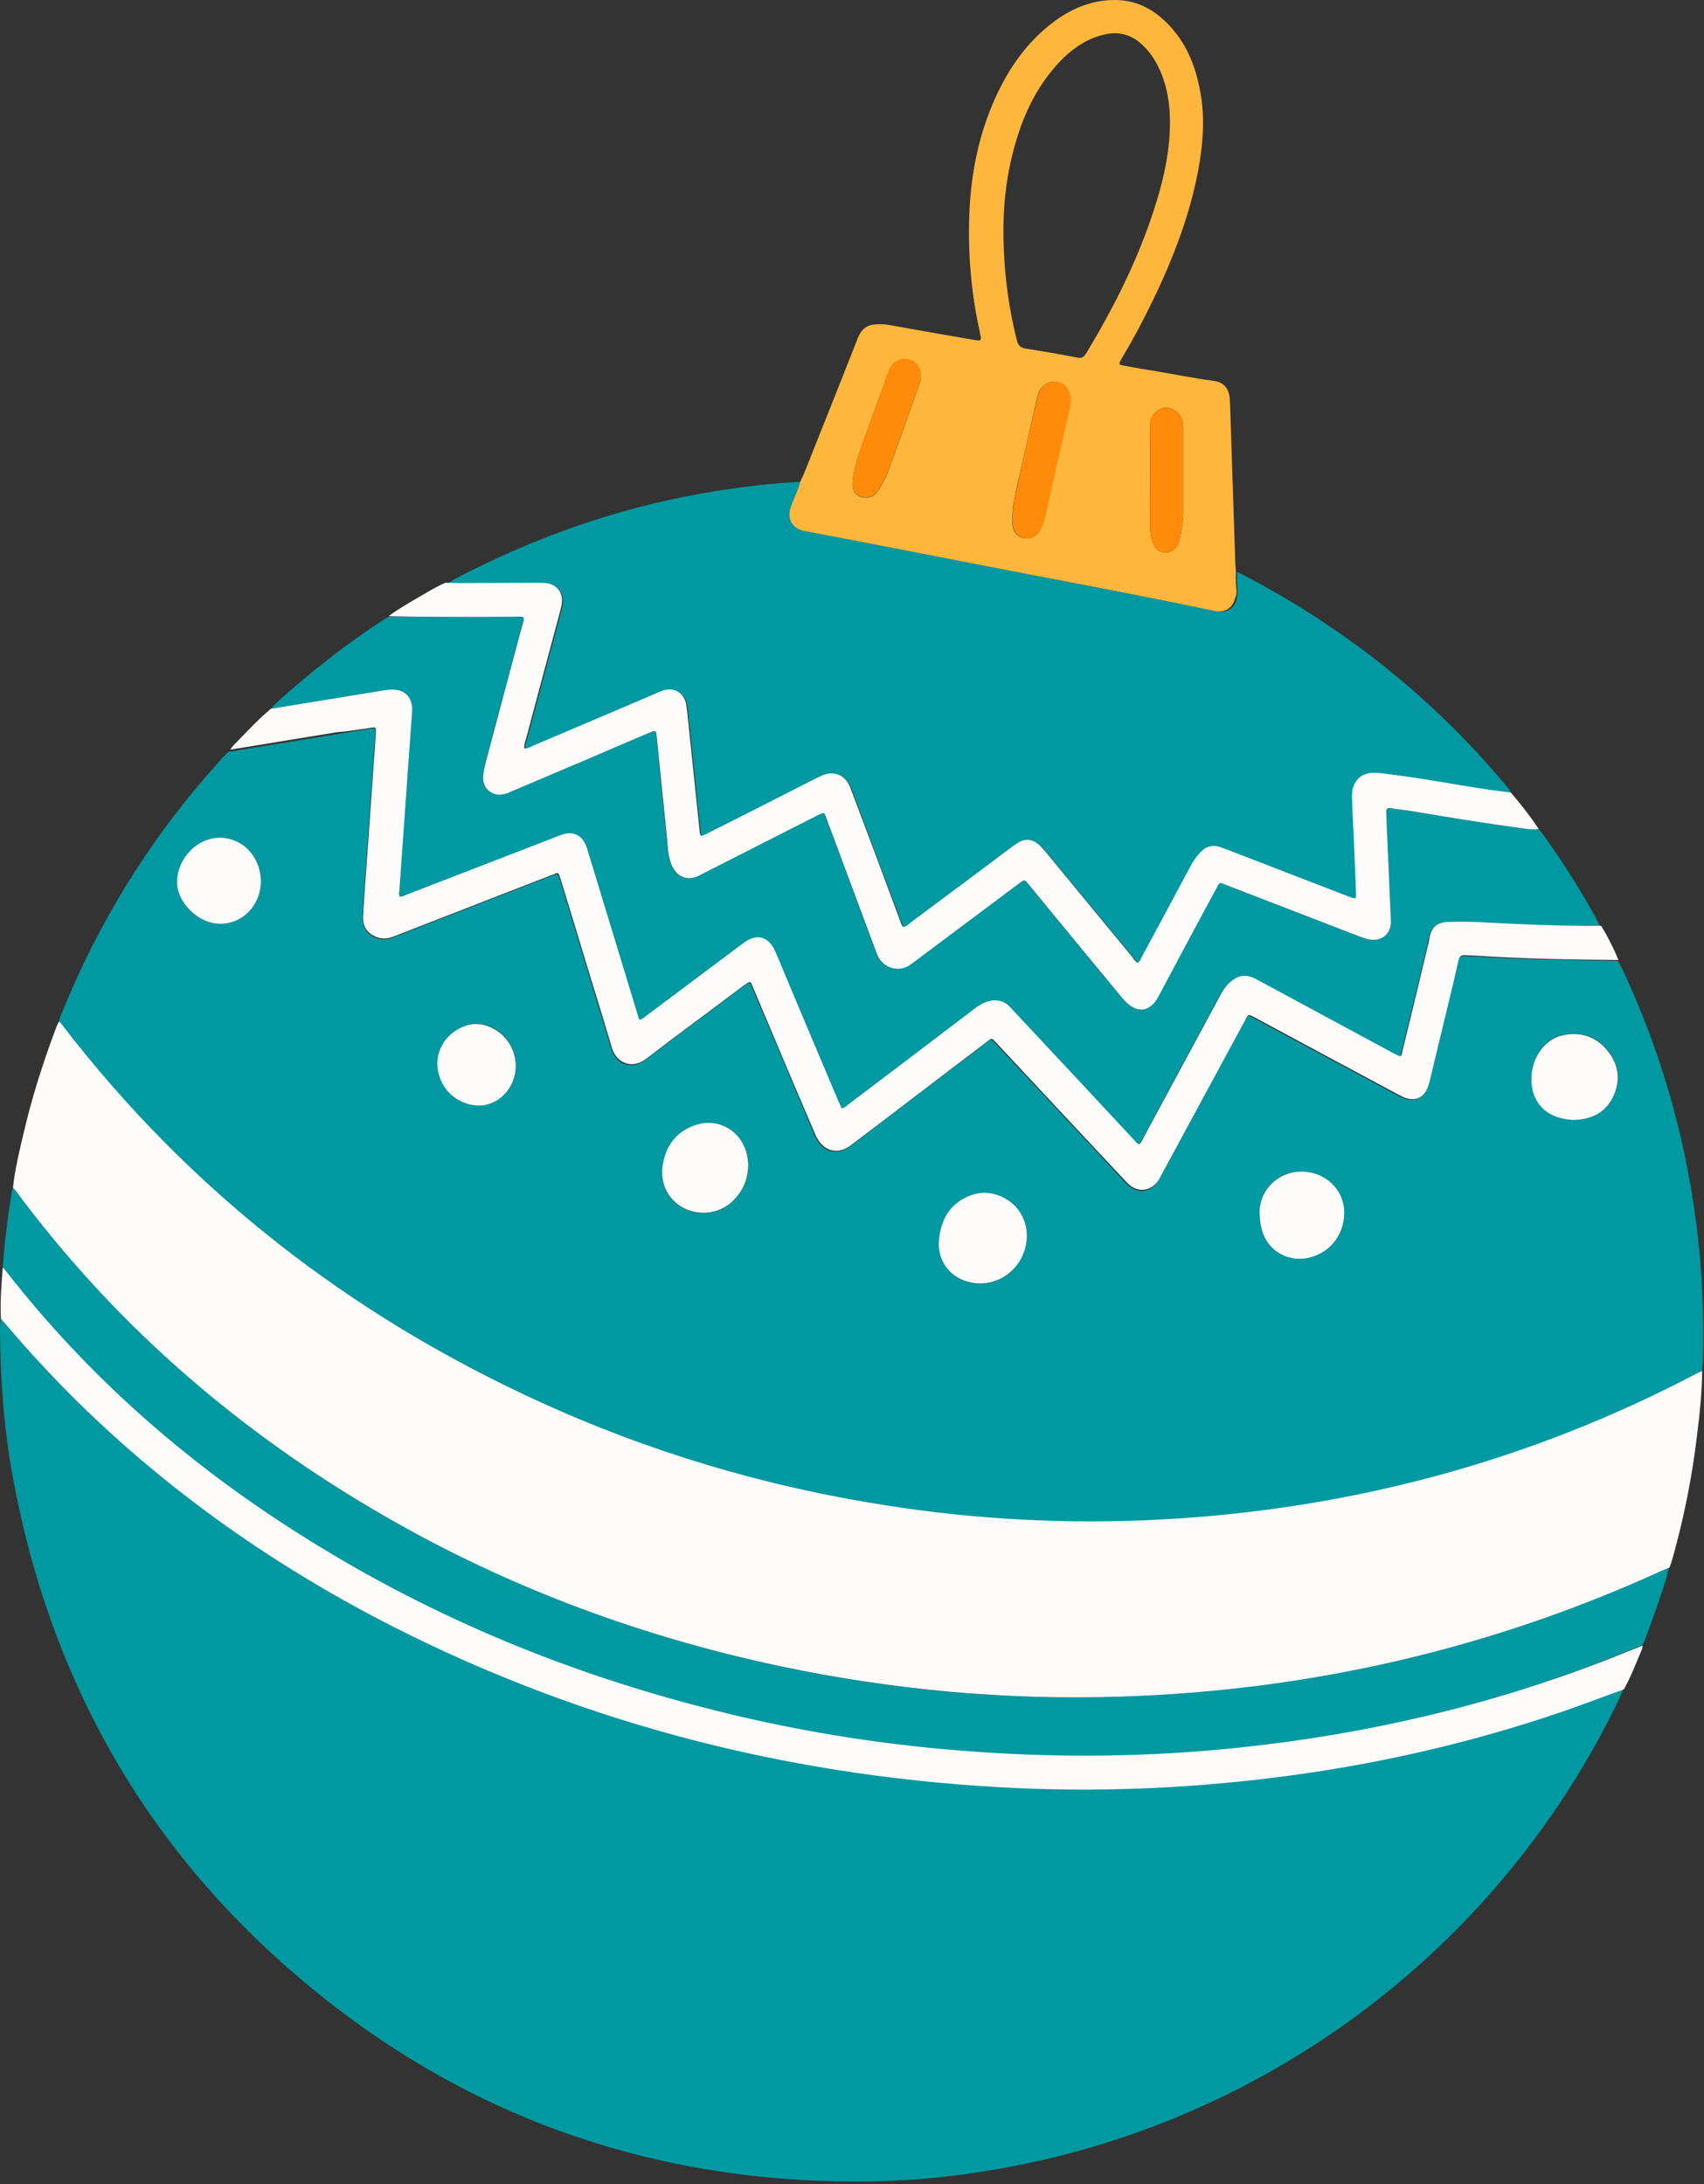 <?xml version="1.0" encoding="UTF-8" standalone="no"?><svg xmlns="http://www.w3.org/2000/svg" xmlns:xlink="http://www.w3.org/1999/xlink" fill="#000000" height="722.6" preserveAspectRatio="xMidYMid meet" version="1" viewBox="10.0 7.2 563.6 722.6" width="563.6" zoomAndPan="magnify"><rect x="10.0" y="7.2" width="563.6" height="722.6" fill="#333333" stroke="none"/><g fill="#0099a1" id="change1_1"><path d="M570.9,411c-3.8-29.1-12-57-24.5-83.6c-0.4-0.8-0.8-1.5-1.3-2.3c-15.6-0.2-31.2-0.5-46.7-1.4 c-1.4-0.1-2.7-0.1-4.1-0.2c-1.3-0.1-1.8,0.5-2.1,1.7c-1.1,4.8-2.3,9.6-3.4,14.5c-2,8.2-3.9,16.3-5.9,24.5c-0.1,0.5-0.3,1.1-0.4,1.6 c-1.3,5-4.9,6.6-9.5,4.2c-15.6-8.4-31.3-16.8-46.9-25.2c-0.4-0.2-0.8-0.4-1.3-0.7c-2.3-1.3-2-1.1-3.2,1 c-9.2,16.9-18.3,33.9-27.5,50.8c-0.4,0.8-0.8,1.6-1.3,2.3c-2.2,3.3-6,4-9.2,1.5c-1-0.8-1.9-1.7-2.7-2.7 c-13.7-14.7-27.4-29.4-41.1-44c-2.3-2.5-1.8-2.3-4.3-0.3c-14.8,11.2-29.6,22.4-44.3,33.7c-4.1,3.1-8.6,2.2-11.1-2.3 c-0.5-0.8-0.8-1.7-1.2-2.6c-6.6-15.7-13.2-31.4-19.9-47c-1-2.5-0.7-2.9-3.3-0.9c-10.7,8.1-21.6,16-32.2,24.2 c-4.8,3.8-9.9,1.3-11.3-3.6c-2.3-7.8-4.8-15.6-7.1-23.4c-3.2-10.6-6.5-21.3-9.7-31.9c-0.2-0.6-0.4-1.2-0.6-1.8 c-0.2-0.6-0.6-0.8-1.3-0.6c-0.6,0.3-1.2,0.5-1.8,0.7c-17.1,6.7-34.3,13.3-51.4,20c-1.8,0.7-3.5,1.1-5.4,0.5c-3.5-1.2-5.2-3.7-5-7.5 c0.4-6.7,0.9-13.4,1.4-20.1c0.9-13.3,1.9-26.6,2.8-39.9c0-0.1,0-0.2,0-0.2c0.1-1.9,0.1-2-1.8-1.7c-3.7,0.6-7.4,1.2-11.1,1.8 c-11.8,1.9-23.7,3.9-35.5,5.8c-1.5,1.1-2.6,2.6-3.8,3.9c-22.2,24.7-39.4,52.5-51.8,83.4c-0.3,0.7-0.5,1.5-0.7,2.3 c0.6,0.3,0.9,0.9,1.3,1.4C72.7,401,125.4,442,187.7,470.7c37,17,75.7,28.4,115.9,34.7c30.1,4.6,60.3,6.2,90.6,4.6 c62.3-3.4,121.2-19.1,176.6-48.1c0.7-0.4,1.4-0.7,2.1-1.1c0.1-1,0.2-2.1,0.3-3.1C573.6,442,573,426.5,570.9,411z M79.7,312.4 c-5.7-1.5-10.5-6.8-11.1-12.2c-0.5-5.4,2.7-11.3,7.8-14.1c4.7-2.6,10.3-2.1,14.6,1.3c3.3,2.6,5.3,6.9,5.3,11.6 C96.3,307.9,88.1,314.5,79.7,312.4z M170.8,372.6c-4.5,1-11.4-1-14.5-7.3c-3.9-7.7-0.3-15.3,6.4-18.3c3.2-1.4,6.3-1.5,9.5-0.1 c5.1,2.1,8.5,7.4,8.5,12.8C180.7,365.9,176.5,371.4,170.8,372.6z M252.4,404.6c-4.4,4.2-10.8,5.1-16.2,2.4c-5.2-2.6-8-8.1-7-14.2 c1-6.6,4.6-11.4,11.1-13.4c6.7-2.1,13.6,1.3,16.2,7.9c0.3,0.9,0.6,1.8,0.8,2.8c0.2,0.9,0.2,1.9,0.3,2.5 C257.4,397.4,255.7,401.4,252.4,404.6z M330.3,431.4c-6.5-1.7-10.4-7.6-9.7-14.3c0.6-5.3,2.6-9.8,7.3-12.8 c4.7-2.9,9.4-3.2,14.3-0.6c4.6,2.5,7.4,7.3,7.3,12.6C349.5,426.5,339.9,434,330.3,431.4z M442.3,423.4c-7.2,1.4-13.9-3.2-15.3-10.4 c-0.2-1.3-0.4-2.5-0.5-3.8c-0.4-7.7,5.7-14.3,13.5-14.4c8.1-0.1,14.5,6,14.4,13.8C454.4,416,449.5,422.1,442.3,423.4z M543.3,370.4 c-2.6,5.2-7.2,7.2-13.3,7.2c-0.5-0.1-1.5-0.1-2.4-0.3c-7-1.2-11.1-6.1-11.1-13.2c0-7.2,4.4-13.4,10.8-14.6c5.9-1.1,11,0.7,14.7,5.5 C545.6,359.8,546,365.1,543.3,370.4z" fill="inherit"/><path d="M436.7,594.5c-29.7,4-59.5,5.5-89.5,4.2c-72.6-3.2-141.8-20.3-206.8-53.2c-38.6-19.5-73.6-44.1-104.6-74.4 c-8.4-8.2-16.4-16.9-24-25.9c-0.5-0.6-1.1-1.2-1.6-1.8c-0.1,1.4-0.2,2.7-0.2,4.1c0.1,16.2,1.3,32.3,4.2,48.2 c12.1,66.2,43.2,121.9,94.5,165.6c54.3,46.3,117.7,68.5,189,67.6c19.6-0.3,38.9-2.9,58-7.3c83.2-19.4,153.3-75.8,190-152.7 c0.4-0.9,0.8-1.9,1.2-2.9c-7,2.5-13.9,5.2-21,7.6C496.9,583.5,467.1,590.4,436.7,594.5z" fill="inherit"/><path d="M188.3,200.2c1.2,0,2.4,0,3.6,0.3c2.7,0.8,4.3,2.9,4.3,5.6c0,1.3-0.4,2.5-0.7,3.8 c-3.7,14-7.5,27.9-11.2,41.9c-0.3,1-0.7,1.9-0.6,3.2c1,0,1.8-0.5,2.7-0.8c13.2-5.6,26.5-11.3,39.7-16.9c1.1-0.5,2.2-1,3.3-1.4 c3.9-1.3,7.1,0.5,7.9,4.6c0.3,1.4,0.4,2.9,0.5,4.3c1.3,12.5,2.6,25,3.9,37.4c0.2,2,0.2,2,2.2,1.1c12-6.1,23.9-12.2,35.9-18.2 c0.9-0.5,1.8-1,2.8-1.3c3.4-1.3,6.6-0.2,8.4,3c0.5,0.9,0.9,1.9,1.2,2.9c5.2,14,10.4,28,15.7,42c0.3,0.8,0.5,1.7,1.1,2.4 c1.1-0.1,1.7-0.9,2.5-1.5c11.3-8.5,22.7-16.9,34-25.4c0.4-0.3,0.8-0.6,1.2-0.8c2.6-1.7,5.2-1.5,7.4,0.6c0.8,0.7,1.4,1.5,2.1,2.3 c9.5,11.5,19,23.1,28.5,34.6c0.6,0.7,1,1.4,1.8,2c0.9-0.3,1.1-1.3,1.5-2c5.4-10.1,10.8-20.1,16.2-30.2c0.9-1.7,2-3.2,3.4-4.6 c1.7-1.7,3.7-2.2,5.9-1.6c0.8,0.2,1.7,0.5,2.5,0.9c13.2,5.1,26.4,10.2,39.6,15.3c0.4,0.2,0.9,0.4,1.3,0.5c1.9,0.7,2,0.6,1.9-1.5 c-0.4-10.1-0.9-20.1-1.3-30.2c-0.1-1.4-0.1-2.7,0.2-4.1c0.7-3.3,3-5.2,6.5-5.3c2.6-0.1,5.1,0.4,7.6,0.7c10.2,1.3,20.4,3.3,30.6,4.8 c2.5,0.4,5.1,0.7,7.6,1c-0.6-0.8-1.1-1.6-1.7-2.3c-14-16.8-29.8-31.8-47.4-45c-13.2-9.8-27-18.5-41.7-25.9 c-0.2,1.8-0.1,3.7,0.1,5.5c0.1,1.2,0,2.4-0.3,3.6c-0.7,2.9-3.5,4.6-6.4,4c-25.9-5.5-51.9-10.2-77.8-15.3 c-19.3-3.8-38.6-7.5-57.9-11.2c-4.3-0.8-6.1-4-4.7-8.1c0.9-2.8,2.3-5.4,3.1-8.3c-9.7,0.4-19.2,1.6-28.8,3.1 c-28,4.5-54.5,13.3-79.9,25.9c-2.9,1.5-5.9,2.8-8.6,4.7c1.6,0,3.2,0.1,4.8,0.1C171,200.2,179.6,200.2,188.3,200.2z" fill="inherit"/><path d="M138.4,235.7c4.9-0.5,7.9,2.3,7.6,7.2c-0.4,6.9-1,13.9-1.5,20.8c-0.9,12.8-1.8,25.5-2.7,38.3 c0,0.7-0.2,1.4,0.1,2.1c1,0.2,1.7-0.4,2.5-0.7c16-6.2,32.1-12.4,48.1-18.6c1.3-0.5,2.5-1,3.8-1.4c3-0.9,5.6,0.3,6.9,3.2 c0.4,0.9,0.7,1.8,1,2.7c5.4,17.7,10.8,35.5,16.2,53.2c0.2,0.8,0.5,1.5,0.7,2.3c1,0.1,1.6-0.7,2.3-1.2c10.4-7.7,20.8-15.5,31.1-23.3 c0.8-0.6,1.7-1.3,2.6-1.8c3-1.7,6-1,8,1.9c0.7,1,1.1,2.1,1.6,3.2c6.8,16.1,13.5,32.1,20.3,48.2c0.3,0.8,0.7,1.6,1.1,2.4 c1.1-0.2,1.7-0.9,2.3-1.4c13.8-10.5,27.7-21,41.5-31.5c1.8-1.4,3.7-2.5,6-2.8c2.1-0.3,4,0.3,5.5,1.8c0.6,0.6,1.2,1.3,1.8,1.9 c13,14,26.1,28,39.1,41.9c0.6,0.7,1.2,1.5,2.2,2c0.7-0.6,1-1.4,1.4-2.2c8.5-15.8,17-31.5,25.5-47.3c1.1-2.1,2.5-3.9,4.5-5.2 c1.9-1.2,3.9-1.4,5.9-0.6c1,0.4,1.9,0.9,2.8,1.4c14.6,7.9,29.3,15.8,43.9,23.7c3,1.6,2.5,1.2,3.2-1.3c2.8-11.3,5.5-22.7,8.2-34 c0.2-0.9,0.4-1.9,0.6-2.8c0.6-3.5,2.5-5.2,6-5.3c3.7-0.2,7.4-0.1,11,0.1c13.3,0.8,26.5,1.3,39.8,1.2c-0.5-0.9-0.9-1.9-1.4-2.8 c-4.6-8.4-9.7-16.5-15.2-24.4c-1.2-1.8-2.4-3.6-3.9-5.2c-1.4,0.3-2.9,0.2-4.3,0c-12.5-1.7-25-3.7-37.4-5.8c-2.4-0.4-4.8-0.6-7.1-1 c-1.1-0.2-1.6,0.1-1.6,1.3c0.1,1.8,0.2,3.7,0.2,5.5c0.4,9.9,0.9,19.8,1.3,29.7c0,0.6,0,1.3,0,1.9c-0.3,3.3-2.8,5.3-6.1,5.1 c-1.8-0.1-3.4-0.8-5.1-1.4c-14.2-5.5-28.5-11-42.7-16.5c-3-1.2-2.5-1.5-4.1,1.5c-6.2,11.6-12.5,23.2-18.7,34.9 c-0.1,0.1-0.2,0.3-0.2,0.4c-2.7,4.9-6.7,5.6-10.7,1.7c-0.8-0.8-1.5-1.6-2.2-2.5c-9.8-11.8-19.5-23.7-29.3-35.6 c-0.2-0.2-0.4-0.5-0.6-0.7c-1.5-1.8-1.5-1.8-3.3-0.4c-11.4,8.5-22.8,17.1-34.2,25.6c-0.7,0.5-1.4,1.1-2.1,1.5 c-3.5,2.2-8.2,1-10.1-2.6c-0.5-0.9-0.8-1.9-1.2-2.9c-5.3-14.2-10.6-28.5-15.9-42.7c-1-2.6-0.7-2.7-3.4-1.3 c-12.5,6.4-25.1,12.7-37.6,19.1c-0.2,0.1-0.4,0.2-0.6,0.3c-5.2,3.1-9.1,0.3-10.4-5c-0.6-2.3-0.7-4.7-0.9-7.1 c-1.2-11.1-2.3-22.3-3.4-33.4c0-0.3-0.1-0.6-0.1-1c-0.1-0.8-0.4-1.2-1.3-0.8c-0.7,0.3-1.3,0.5-2,0.8c-14.7,6.3-29.4,12.5-44.1,18.8 c-1,0.4-1.9,0.8-2.9,1.1c-4.2,1-7.5-2-7-6.3c0.3-2.1,0.8-4.2,1.4-6.3c3.9-14.5,7.8-29,11.6-43.5c0-0.1,0-0.2,0.1-0.2 c0.6-2.4,0.6-2.4-1.8-2.4c-3.6,0-7.2,0.1-10.8,0.1c-9.9,0-19.8,0-29.7-0.1c-0.6,0-1.1-0.1-1.7-0.1c-0.8,0.5-1.7,0.9-2.5,1.5 c-8.4,5.5-16.5,11.5-24.3,18c-4.4,3.7-8.9,7.3-12.9,11.5c11.8-1.9,23.7-3.9,35.5-5.8C136,236.1,137.2,235.9,138.4,235.7z" fill="inherit"/><path d="M380.5,568.5c-38,1.2-75.6-2.1-112.7-10.1c-48-10.2-93.3-27.5-135.6-52.5C86.3,478.6,46.9,444,15.1,401 c-0.2-0.3-0.5-0.6-0.8-0.9c-0.2,0.6-0.4,1.2-0.5,1.9c-1.3,8.2-2.3,16.4-2.9,24.7c0.6,0.3,0.9,0.9,1.3,1.4 c26.9,34.5,59.4,63,96.2,86.5c41.3,26.3,85.8,45.1,133.1,57.4c29.3,7.6,59.1,12.6,89.3,14.8c29.6,2.2,59.1,1.8,88.6-1.2 c42.4-4.4,83.5-14.1,123.1-29.8c3.5-1.4,7-2.8,10.5-4.2c0.7-0.7,1-1.7,1.3-2.5c1.5-4.1,3-8.2,4.4-12.4c1.2-3.5,2.5-7.1,3.2-10.8 c-1,0.4-1.9,0.8-2.9,1.2C502.4,552.9,442.8,566.5,380.5,568.5z" fill="inherit"/></g><g id="change2_1"><path d="M418.9,201.8c-0.2-1.8-0.2-3.7-0.1-5.5c-0.1-0.7-0.1-1.4-0.2-2.1c-0.5-16.2-1.1-32.4-1.6-48.7 c-0.1-2.2-0.1-4.5-0.3-6.7c-0.3-3.2-2.1-5.2-5.3-5.6c-6.8-0.9-13.6-2.3-20.3-3.4c-3.2-0.5-6.5-1.1-9.7-1.7c-1.3-0.2-1.3-0.5-0.8-1.6 c0.2-0.4,0.5-0.8,0.7-1.2c4.8-8.1,9.1-16.5,13-25.1c5.3-11.8,9.6-23.9,12-36.6c1.6-8.6,2.3-17.3,0.7-26c-1.4-7.7-4-14.8-9.2-20.8 c-5-5.8-11.1-9.6-19.1-9.6c-7.9,0-14.7,3-20.8,7.7c-9.2,7.1-15.3,16.5-19.7,27c-4.6,11-6.9,22.5-7.5,34.3c-0.7,13.8,0.4,27.5,3.4,41 c0.6,2.8,0.6,2.9-2.2,2.4c-9.3-1.6-18.6-3.2-27.9-4.9c-1.8-0.3-3.5-0.3-5.2-0.1c-2.1,0.3-3.5,1.4-4.5,3.2c-0.4,0.8-0.8,1.7-1.1,2.6 c-5.7,14.4-11.4,28.8-17.2,43.3c-0.4,1-0.9,1.9-1.3,2.8c-0.7,2.9-2.1,5.5-3.1,8.3c-1.4,4.2,0.4,7.3,4.7,8.1 c19.3,3.7,38.6,7.4,57.9,11.2c25.9,5.1,52,9.8,77.8,15.3c3,0.6,5.7-1.1,6.4-4C419,204.2,419.1,203.1,418.9,201.8z M314,134.5 c-3.3,9.3-6.6,18.7-10,28c-0.9,2.6-2.2,5-3.7,7.2c-0.7,1.1-1.7,1.9-3.1,2.1c-3.1,0.4-5.5-1.3-5.2-5.1c0.2-3.8,1.4-7.4,2.6-10.9 c2.9-8,5.8-16.1,8.7-24.1c0.4-1,0.7-2,1.2-2.9c1.3-2.2,3.8-3.3,6.1-2.6c2.6,0.7,4,2.7,4,5.6C314.6,132.6,314.3,133.6,314,134.5z M363.6,142.8c-2.3,10.3-4.7,20.6-7,30.9c-0.6,2.8-1.1,5.7-2.3,8.3c-0.7,1.6-1.8,2.8-3.6,3.2c-3,0.6-5.4-1.1-5.8-4.2 c-0.1-0.9,0-1.8,0-2.6c-0.1-3.5,0.8-7,1.5-10.4c2.1-9.4,4.3-18.9,6.4-28.3c0.2-1,0.5-2,0.9-3c1.1-2.4,3.8-3.7,6.1-3.1 c2.5,0.6,4,2.5,4.1,5.2C364.1,140.2,363.9,141.5,363.6,142.8z M366.3,125.5c-5.7-1.1-11.5-2.1-17.2-3c-1.6-0.3-2.3-1-2.7-2.5 c-2.9-11.2-4.5-23.9-4.5-35.8c-0.1-12.1,1.7-23.9,5.8-35.3c3.1-8.5,7.6-16.2,14.1-22.6c3.9-3.7,8.2-6.5,13.6-7.7 c4.8-1.1,8.9,0.1,12.4,3.4c3,2.8,5,6.2,6.5,10c2.3,6,2.9,12.2,2.6,18.6c-0.4,9-2.5,17.7-5.3,26.2c-5.4,16.7-13.3,32.3-22.4,47.4 C368.4,125.4,367.7,125.8,366.3,125.5z M401.4,176.7c0,3-0.6,5.9-1.2,8.8c-0.1,0.5-0.3,1.1-0.5,1.6c-0.8,1.9-2.4,2.9-4.3,2.9 c-2,0-3.3-1.3-4-3c-0.7-1.7-1-3.5-1-5.4c0-11.2-0.1-22.4,0-33.6c0-2.9,1.5-4.9,3.9-5.7c2.1-0.7,4.5,0.2,5.9,2.2 c0.8,1.2,1.2,2.6,1.2,4.1c0,1.4,0,2.7,0,4.1c0,3.7,0,7.4,0,11c0,0,0,0,0,0C401.4,168,401.4,172.3,401.4,176.7z" fill="#feb73c"/></g><g fill="#fefcfb" id="change3_1"><path d="M570.8,461.8c-55.3,29-114.3,44.7-176.6,48.1c-30.4,1.6-60.6,0.1-90.6-4.6c-40.2-6.2-78.9-17.7-115.9-34.7 C125.4,442,72.7,401,30.8,346.6c-0.4-0.5-0.7-1.1-1.3-1.4c-0.3,0.6-0.7,1.3-0.9,1.9c-4.5,11.9-8.3,24-11.1,36.3 c-1.3,5.5-2.6,11-3.2,16.7c0.3,0.3,0.5,0.6,0.8,0.9c31.8,43,71.2,77.6,117.2,104.9c42.2,25.1,87.6,42.3,135.6,52.5 c37.2,7.9,74.8,11.3,112.7,10.1c62.3-2,121.9-15.6,178.7-41.5c0.9-0.4,1.9-0.8,2.9-1.2c0.4-1.1,0.8-2.3,1.1-3.4 c3.7-13.3,6.4-26.7,8-40.4c0.9-7.1,1.6-14.1,1.7-21.2C572.2,461.1,571.5,461.4,570.8,461.8z" fill="inherit"/><path d="M132.5,248c1.8-0.3,1.9-0.2,1.8,1.7c0,0.1,0,0.2,0,0.2c-0.9,13.3-1.9,26.6-2.8,39.9 c-0.5,6.7-1,13.4-1.4,20.1c-0.3,3.9,1.4,6.3,5,7.5c1.9,0.6,3.6,0.2,5.4-0.5c17.1-6.7,34.3-13.3,51.4-20c0.6-0.2,1.2-0.4,1.8-0.7 c0.7-0.3,1.1-0.1,1.3,0.6c0.2,0.6,0.4,1.2,0.6,1.8c3.2,10.6,6.5,21.3,9.7,31.9c2.4,7.8,4.8,15.6,7.1,23.4c1.4,4.8,6.5,7.3,11.3,3.6 c10.6-8.2,21.5-16.1,32.2-24.2c2.6-1.9,2.3-1.5,3.3,0.9c6.6,15.7,13.2,31.4,19.9,47c0.4,0.9,0.7,1.8,1.2,2.6 c2.5,4.5,7.1,5.4,11.1,2.3c14.8-11.2,29.5-22.5,44.3-33.7c2.5-1.9,2-2.2,4.3,0.3c13.7,14.7,27.4,29.4,41.1,44 c0.9,0.9,1.7,1.9,2.7,2.7c3.1,2.4,6.9,1.7,9.2-1.5c0.5-0.7,0.9-1.5,1.3-2.3c9.2-16.9,18.3-33.9,27.5-50.8c1.1-2.1,0.9-2.2,3.2-1 c0.4,0.2,0.8,0.4,1.3,0.7c15.6,8.4,31.2,16.8,46.9,25.2c4.6,2.5,8.2,0.9,9.5-4.2c0.1-0.5,0.3-1.1,0.4-1.6c2-8.2,3.9-16.3,5.9-24.5 c1.2-4.8,2.3-9.6,3.4-14.5c0.3-1.2,0.8-1.8,2.1-1.7c1.4,0.1,2.7,0.1,4.1,0.2c15.6,1,31.2,1.3,46.7,1.4c-1.6-3.9-3.5-7.7-5.7-11.3 c-13.3,0.1-26.5-0.5-39.8-1.2c-3.7-0.2-7.4-0.2-11-0.1c-3.6,0.2-5.4,1.9-6,5.3c-0.2,0.9-0.3,1.9-0.6,2.8c-2.7,11.3-5.4,22.7-8.2,34 c-0.6,2.6-0.2,2.9-3.2,1.3c-14.6-7.9-29.3-15.8-43.9-23.7c-0.9-0.5-1.8-1-2.8-1.4c-2.1-0.8-4-0.6-5.9,0.6c-2,1.3-3.4,3.1-4.5,5.2 c-8.5,15.8-17,31.5-25.5,47.3c-0.4,0.8-0.7,1.6-1.4,2.2c-1-0.4-1.5-1.3-2.2-2c-13-14-26.1-28-39.1-41.9c-0.6-0.6-1.2-1.3-1.8-1.9 c-1.5-1.5-3.4-2-5.5-1.8c-2.3,0.3-4.2,1.4-6,2.8c-13.8,10.5-27.6,21-41.5,31.5c-0.7,0.5-1.2,1.2-2.3,1.4c-0.4-0.8-0.7-1.6-1.1-2.4 c-6.8-16.1-13.6-32.1-20.3-48.2c-0.5-1.1-0.9-2.2-1.6-3.2c-2-2.9-4.9-3.6-8-1.9c-0.9,0.5-1.7,1.2-2.6,1.8 c-10.4,7.8-20.7,15.5-31.1,23.3c-0.7,0.5-1.2,1.2-2.3,1.2c-0.3-0.8-0.5-1.6-0.7-2.3c-5.4-17.7-10.8-35.5-16.2-53.2 c-0.3-0.9-0.5-1.8-1-2.7c-1.3-2.8-3.9-4-6.9-3.2c-1.3,0.4-2.6,0.9-3.8,1.4c-16,6.2-32.1,12.4-48.1,18.6c-0.8,0.3-1.6,0.9-2.5,0.7 c-0.4-0.7-0.2-1.4-0.1-2.1c0.9-12.8,1.8-25.5,2.7-38.3c0.5-6.9,1-13.9,1.5-20.8c0.3-4.9-2.7-7.7-7.6-7.2c-1.2,0.1-2.4,0.3-3.6,0.5 c-11.8,1.9-23.7,3.9-35.5,5.8c-4,3.3-7.5,7.1-11.1,10.8c-0.8,0.8-1.7,1.6-2.3,2.7c11.8-1.9,23.7-3.9,35.5-5.8 C125.1,249.2,128.8,248.5,132.5,248z" fill="inherit"/><path d="M170.3,211.3c3.6,0,7.2-0.1,10.8-0.1c2.4,0,2.4,0,1.8,2.4c0,0.1,0,0.2-0.1,0.2c-3.9,14.5-7.7,29-11.6,43.5 c-0.6,2.1-1.1,4.2-1.4,6.3c-0.5,4.3,2.8,7.3,7,6.3c1-0.2,2-0.7,2.9-1.1c14.7-6.2,29.4-12.5,44.1-18.8c0.7-0.3,1.3-0.5,2-0.8 c0.8-0.4,1.2,0,1.3,0.8c0,0.3,0.1,0.6,0.1,1c1.1,11.1,2.3,22.3,3.4,33.4c0.2,2.4,0.3,4.8,0.9,7.1c1.3,5.2,5.2,8,10.4,5 c0.2-0.1,0.4-0.2,0.6-0.3c12.5-6.4,25.1-12.7,37.6-19.1c2.8-1.4,2.4-1.3,3.4,1.3c5.3,14.2,10.6,28.5,15.9,42.7c0.4,1,0.7,2,1.2,2.9 c2,3.6,6.7,4.8,10.1,2.6c0.7-0.5,1.4-1,2.1-1.5c11.4-8.5,22.8-17.1,34.2-25.6c1.9-1.4,1.9-1.4,3.3,0.4c0.2,0.2,0.4,0.5,0.6,0.7 c9.7,11.9,19.5,23.7,29.3,35.6c0.7,0.9,1.4,1.7,2.2,2.5c4,3.9,8,3.2,10.7-1.7c0.1-0.1,0.2-0.3,0.2-0.4 c6.2-11.6,12.4-23.3,18.7-34.9c1.6-3,1-2.7,4.1-1.5c14.2,5.5,28.5,11,42.7,16.5c1.6,0.6,3.3,1.3,5.1,1.4c3.3,0.2,5.7-1.9,6.1-5.1 c0.1-0.6,0-1.3,0-1.9c-0.4-9.9-0.9-19.8-1.3-29.7c-0.1-1.8-0.1-3.7-0.2-5.5c-0.1-1.2,0.4-1.5,1.6-1.3c2.4,0.4,4.8,0.6,7.1,1 c12.5,2.1,24.9,4.1,37.4,5.8c1.4,0.2,2.9,0.3,4.3,0c-2.8-4.2-5.9-8.2-9.2-12c-2.5-0.3-5.1-0.7-7.6-1c-10.2-1.5-20.3-3.5-30.6-4.8 c-2.5-0.3-5.1-0.8-7.6-0.7c-3.4,0.1-5.7,2.1-6.5,5.3c-0.3,1.3-0.2,2.7-0.2,4.1c0.5,10.1,0.9,20.1,1.3,30.2c0.1,2.1,0,2.2-1.9,1.5 c-0.5-0.2-0.9-0.3-1.3-0.5c-13.2-5.1-26.4-10.2-39.6-15.3c-0.8-0.3-1.6-0.6-2.5-0.9c-2.3-0.6-4.3-0.1-5.9,1.6 c-1.4,1.4-2.5,2.9-3.4,4.6c-5.4,10.1-10.8,20.2-16.2,30.2c-0.4,0.7-0.6,1.7-1.5,2c-0.8-0.5-1.3-1.3-1.8-2 c-9.5-11.5-19-23.1-28.5-34.6c-0.7-0.8-1.3-1.6-2.1-2.3c-2.3-2.1-4.9-2.3-7.4-0.6c-0.4,0.3-0.8,0.6-1.2,0.8 c-11.3,8.5-22.7,17-34,25.4c-0.7,0.6-1.4,1.3-2.5,1.5c-0.6-0.7-0.8-1.6-1.1-2.4c-5.2-14-10.4-28-15.7-42c-0.4-1-0.7-2-1.2-2.9 c-1.8-3.2-5-4.3-8.4-3c-1,0.4-1.9,0.9-2.8,1.3c-12,6.1-23.9,12.2-35.9,18.2c-1.9,1-2,0.9-2.2-1.1c-1.3-12.5-2.6-25-3.9-37.4 c-0.1-1.4-0.3-2.9-0.5-4.3c-0.8-4-4-5.9-7.9-4.6c-1.1,0.4-2.2,0.9-3.3,1.4c-13.2,5.6-26.5,11.3-39.7,16.9c-0.8,0.4-1.6,0.9-2.7,0.8 c-0.1-1.2,0.3-2.2,0.6-3.2c3.7-14,7.5-28,11.2-41.9c0.3-1.2,0.7-2.5,0.7-3.8c0-2.8-1.6-4.9-4.3-5.6c-1.2-0.3-2.4-0.3-3.6-0.3 c-8.6,0-17.3,0.1-25.9,0.1c-1.6,0-3.2-0.1-4.8-0.1c-2.8,1.2-5.4,2.8-8,4.3c-3.6,2.1-7.3,4.2-10.7,6.7c0.6,0,1.1,0.1,1.7,0.1 C150.5,211.3,160.4,211.3,170.3,211.3z" fill="inherit"/><path d="M419.5,585.4c-29.5,3.1-59.1,3.4-88.6,1.2c-30.2-2.2-60-7.1-89.3-14.8c-47.3-12.3-91.8-31.1-133.1-57.4 C71.6,491,39.2,462.6,12.2,428c-0.4-0.5-0.7-1-1.3-1.4c-0.4,5.6-0.9,11.2-0.6,16.9c0.5,0.6,1.1,1.2,1.6,1.8 c7.6,9,15.6,17.6,24,25.9c30.9,30.3,66,54.8,104.6,74.4c65,32.9,134.1,50,206.8,53.2c30,1.3,59.8-0.2,89.5-4.2 c30.4-4.1,60.2-11,89.3-20.9c7-2.4,14-5.1,21-7.6c2.4-4.3,4.1-8.9,6-13.3c0.1-0.4,0.1-0.8,0.2-1.2c-3.5,1.4-7,2.8-10.5,4.2 C503,571.4,461.9,581,419.5,585.4z" fill="inherit"/><path d="M327.9,404.2c-4.7,3-6.7,7.5-7.3,12.8c-0.8,6.7,3.1,12.6,9.7,14.3c9.7,2.6,19.2-4.9,19.3-15.1 c0.1-5.3-2.7-10.1-7.3-12.6C337.4,401,332.6,401.3,327.9,404.2z" fill="inherit"/><path d="M240.3,379.3c-6.5,2.1-10.1,6.8-11.1,13.4c-1,6.1,1.9,11.6,7,14.2c5.4,2.7,11.9,1.8,16.2-2.4 c3.3-3.2,5-7.1,5.1-12.1c-0.1-0.6-0.1-1.6-0.3-2.5c-0.2-0.9-0.4-1.9-0.8-2.8C253.9,380.6,247,377.2,240.3,379.3z" fill="inherit"/><path d="M527.3,349.6c-6.3,1.2-10.8,7.4-10.8,14.6c0,7.1,4.1,12,11.1,13.2c0.9,0.2,1.9,0.2,2.4,0.3 c6,0,10.6-2.1,13.3-7.2c2.7-5.3,2.3-10.6-1.3-15.3C538.3,350.3,533.1,348.5,527.3,349.6z" fill="inherit"/><path d="M426.6,409.2c0.1,1.3,0.2,2.6,0.5,3.8c1.3,7.2,8,11.8,15.3,10.4c7.2-1.4,12.1-7.4,12.2-14.8 c0.1-7.8-6.3-13.9-14.4-13.8C432.3,394.9,426.1,401.5,426.6,409.2z" fill="inherit"/><path d="M79.7,312.4c8.4,2.2,16.5-4.4,16.6-13.5c0-4.6-2-8.9-5.3-11.6c-4.3-3.4-9.8-3.9-14.6-1.3 c-5.1,2.8-8.3,8.7-7.8,14.1C69.2,305.6,74.1,310.9,79.7,312.4z" fill="inherit"/><path d="M162.6,347.1c-6.6,3-10.2,10.6-6.4,18.3c3.2,6.3,10.1,8.3,14.5,7.3c5.7-1.2,9.9-6.7,9.9-12.9 c0-5.5-3.4-10.7-8.5-12.8C169,345.6,165.8,345.6,162.6,347.1z" fill="inherit"/></g><g fill="#ff8b0a" id="change4_1"><path d="M359.9,133.6c-2.4-0.6-5.1,0.7-6.1,3.1c-0.4,0.9-0.7,2-0.9,3c-2.2,9.4-4.4,18.8-6.4,28.3 c-0.8,3.4-1.6,6.9-1.5,10.4c0,0.9-0.1,1.8,0,2.6c0.5,3.1,2.8,4.8,5.8,4.2c1.8-0.4,2.9-1.6,3.6-3.2c1.2-2.6,1.6-5.5,2.3-8.3 c2.3-10.3,4.6-20.6,7-30.9c0.3-1.3,0.5-2.7,0.5-4C363.9,136.1,362.4,134.2,359.9,133.6z" fill="inherit"/><path d="M310.6,126.1c-2.3-0.7-4.8,0.4-6.1,2.6c-0.5,0.9-0.9,1.9-1.2,2.9c-2.9,8-5.8,16.1-8.7,24.1 c-1.3,3.5-2.4,7.1-2.6,10.9c-0.3,3.8,2.1,5.5,5.2,5.1c1.4-0.2,2.3-0.9,3.1-2.1c1.5-2.3,2.8-4.7,3.7-7.2c3.4-9.3,6.7-18.7,10-28 c0.3-0.9,0.6-1.8,0.6-2.8C314.6,128.8,313.2,126.8,310.6,126.1z" fill="inherit"/><path d="M401.4,163.7C401.4,163.7,401.4,163.7,401.4,163.7c0-3.7,0-7.4,0-11c0-1.4,0-2.7,0-4.1 c0-1.5-0.4-2.9-1.2-4.1c-1.3-2-3.8-2.9-5.9-2.2c-2.5,0.8-3.9,2.7-3.9,5.7c0,11.2,0,22.4,0,33.6c0,1.8,0.3,3.7,1,5.4 c0.7,1.7,2,3,4,3c2,0,3.5-1,4.3-2.9c0.2-0.5,0.4-1,0.5-1.6c0.6-2.9,1.2-5.8,1.2-8.8C401.4,172.3,401.4,168,401.4,163.7z" fill="inherit"/></g></svg>